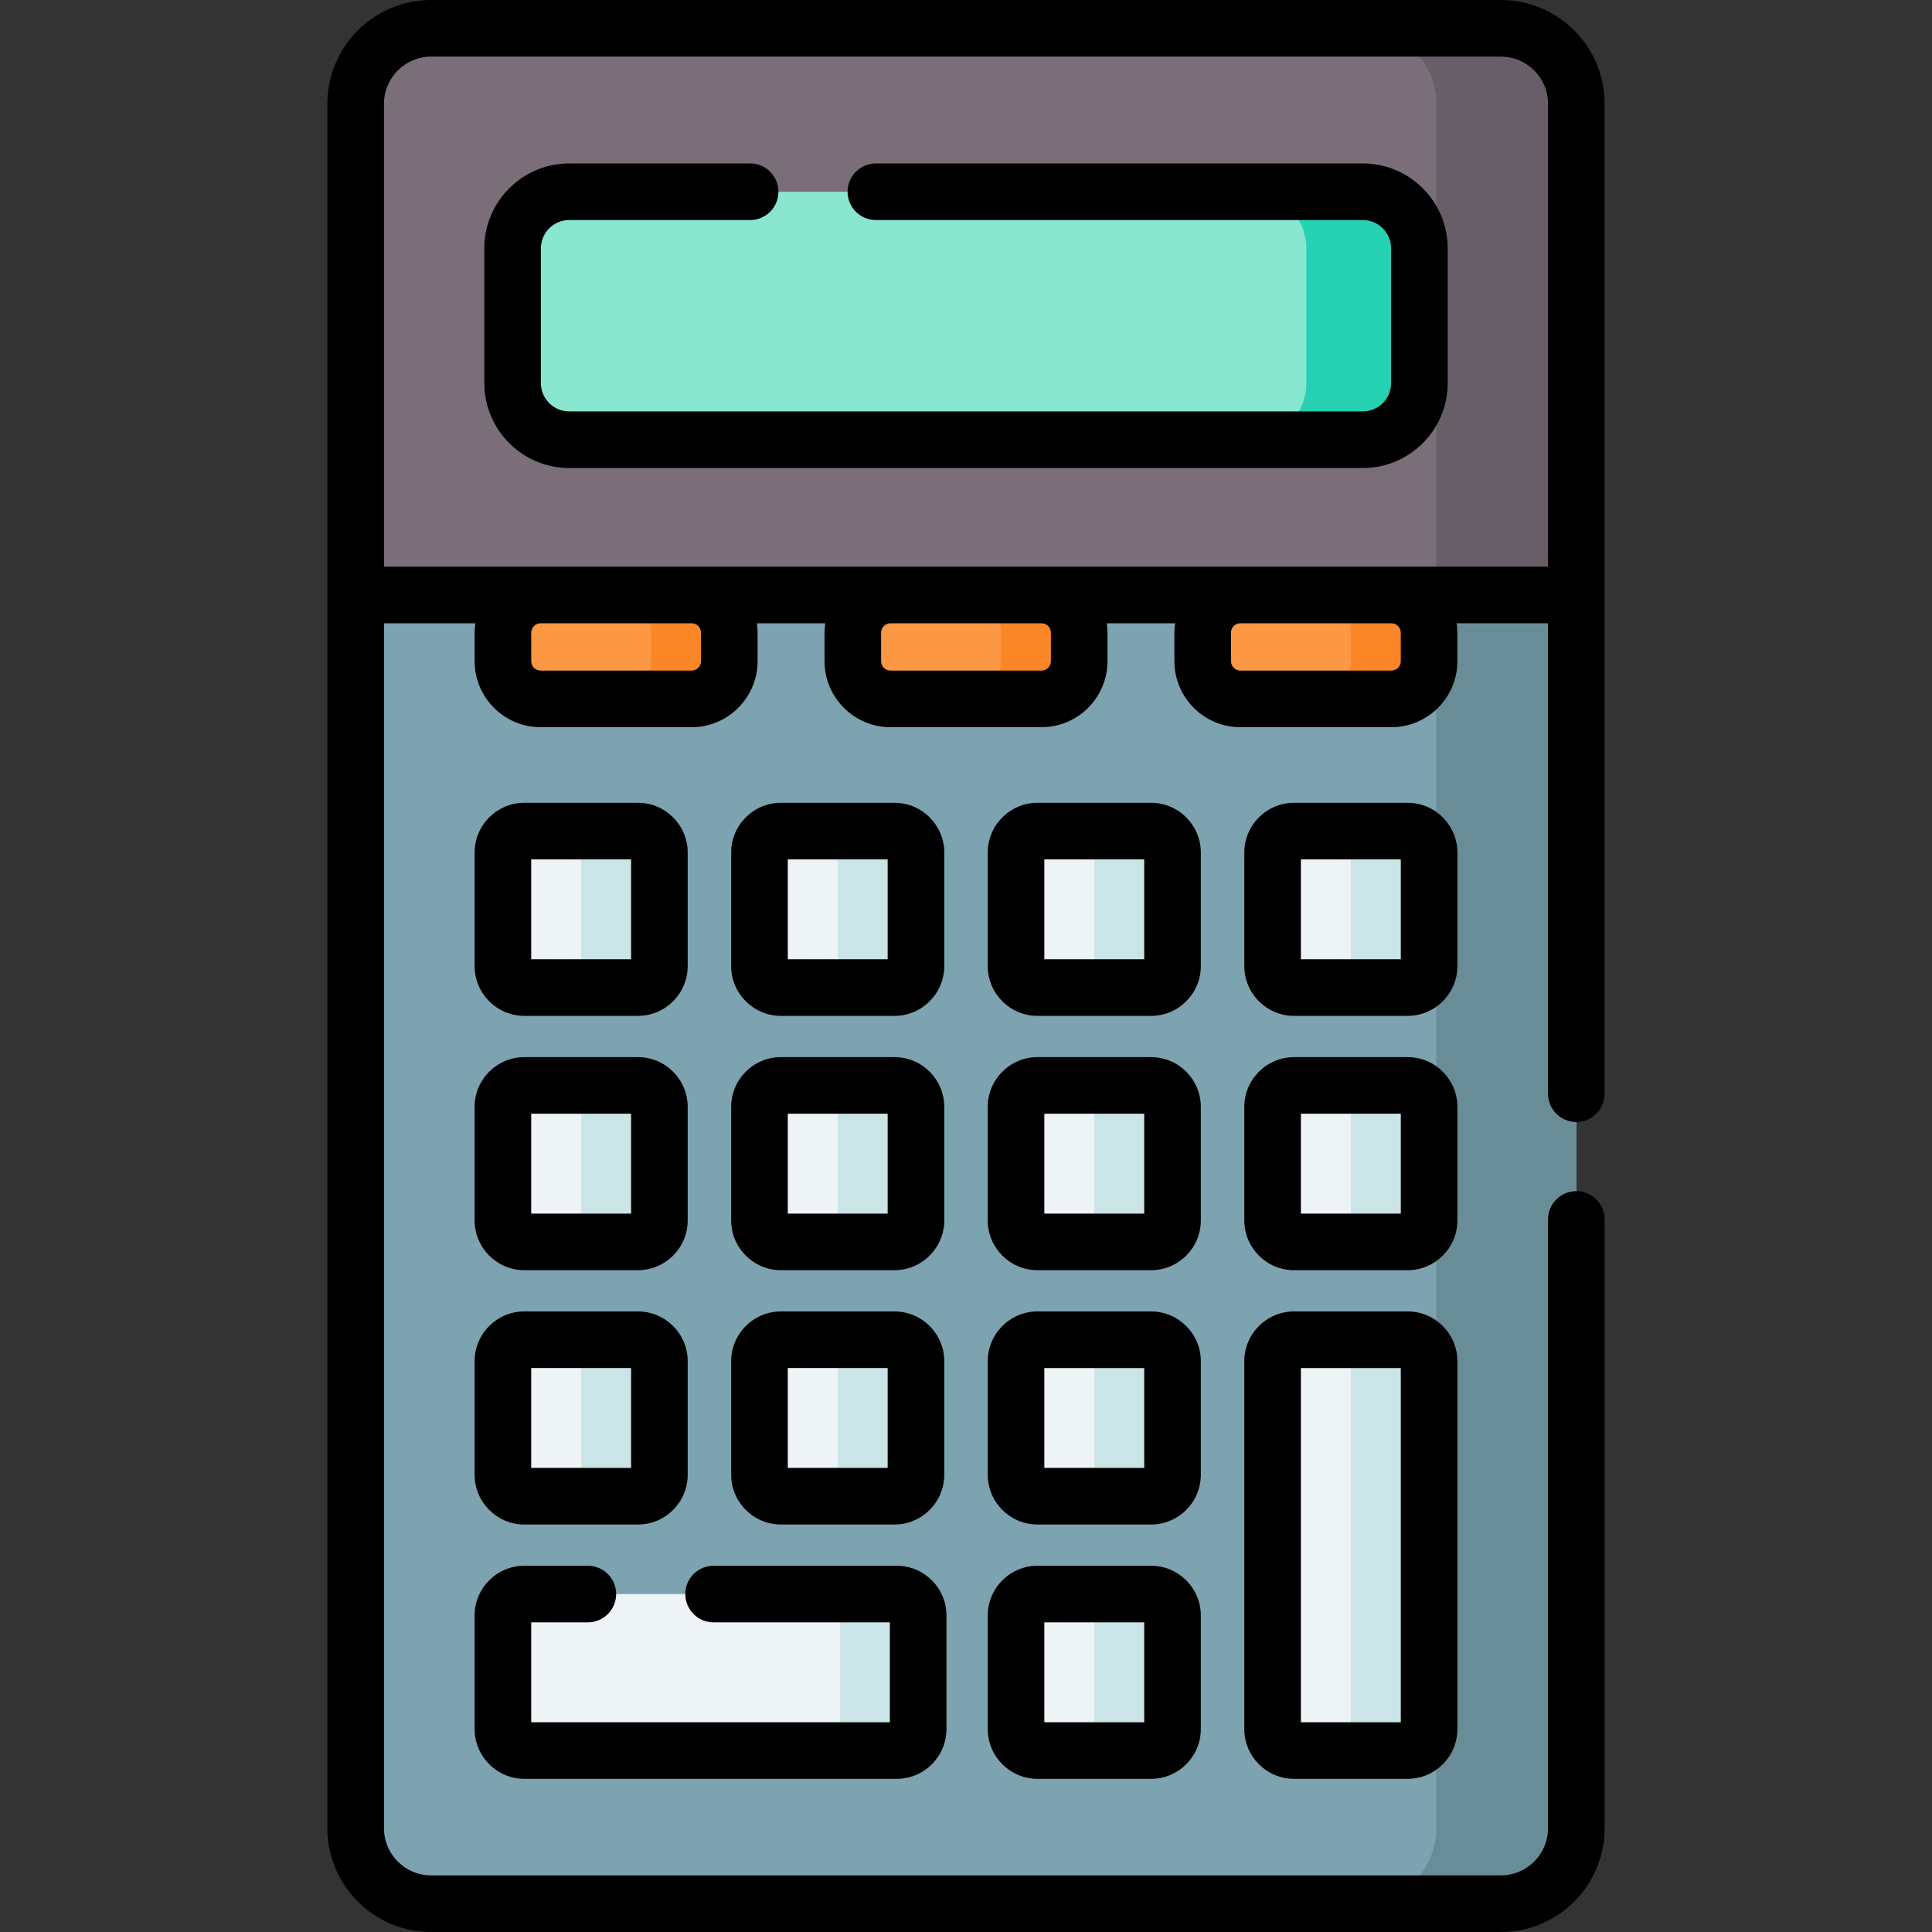<svg id="Capa_1" enable-background="new 0 0 512 512" height="512" viewBox="0 0 512 512" width="512" xmlns="http://www.w3.org/2000/svg"><rect x="0" y="0" width="512" height="512" fill="#333333" stroke="none"/><g><g><g><path d="m397.741 504.5h-283.482c-11.046 0-20-8.954-20-20v-457c0-11.046 8.954-20 20-20h283.482c11.046 0 20 8.954 20 20v457c0 11.046-8.954 20-20 20z" fill="#7a6e79"/><path d="m417.742 27.5v457c0 11.05-8.96 20-20 20h-37.11c11.04 0 20-8.95 20-20v-457c0-11.05-8.96-20-20-20h37.11c11.04 0 20 8.95 20 20z" fill="#685e67"/><path d="m417.742 157.67v326.83c0 11.05-8.96 20-20 20h-283.48c-11.05 0-20-8.95-20-20v-326.83z" fill="#7da2b0"/><path d="m417.742 157.67v326.83c0 11.05-8.96 20-20 20h-37.11c11.04 0 20-8.95 20-20v-326.83z" fill="#688d97"/><g><path d="m361.154 116.53h-210.308c-8.284 0-15-6.716-15-15v-35.718c0-8.284 6.716-15 15-15h210.308c8.284 0 15 6.716 15 15v35.718c0 8.284-6.716 15-15 15z" fill="#89e6cf"/><path d="m376.15 65.81v35.72c0 8.28-6.71 15-15 15h-29.96c8.29 0 15-6.72 15-15v-35.72c0-8.28-6.71-15-15-15h29.96c8.29 0 15 6.72 15 15z" fill="#27d1b3"/></g></g><g><g><g><path d="m169.055 261.717h-30.087c-3.143 0-5.692-2.548-5.692-5.692v-30.087c0-3.143 2.548-5.692 5.692-5.692h30.087c3.143 0 5.692 2.548 5.692 5.692v30.087c0 3.144-2.548 5.692-5.692 5.692z" fill="#eef4f5"/><path d="m174.75 225.94v30.09c0 3.14-2.55 5.69-5.7 5.69h-20.73c3.14 0 5.69-2.55 5.69-5.69v-30.09c0-3.14-2.55-5.69-5.69-5.69h20.73c3.15 0 5.7 2.55 5.7 5.69z" fill="#cbe5e7"/></g><g><path d="m237.047 261.717h-30.087c-3.143 0-5.692-2.548-5.692-5.692v-30.087c0-3.143 2.548-5.692 5.692-5.692h30.087c3.143 0 5.692 2.548 5.692 5.692v30.087c0 3.144-2.548 5.692-5.692 5.692z" fill="#eef4f5"/><path d="m242.74 225.94v30.09c0 3.14-2.55 5.69-5.69 5.69h-20.74c3.15 0 5.69-2.55 5.69-5.69v-30.09c0-3.14-2.54-5.69-5.69-5.69h20.74c3.14 0 5.69 2.55 5.69 5.69z" fill="#cbe5e7"/></g><g><path d="m305.04 261.717h-30.087c-3.143 0-5.692-2.548-5.692-5.692v-30.087c0-3.143 2.548-5.692 5.692-5.692h30.087c3.143 0 5.692 2.548 5.692 5.692v30.087c-.001 3.144-2.549 5.692-5.692 5.692z" fill="#eef4f5"/><path d="m310.73 225.94v30.09c0 3.14-2.55 5.69-5.69 5.69h-20.74c3.15 0 5.7-2.55 5.7-5.69v-30.09c0-3.14-2.55-5.69-5.7-5.69h20.74c3.14 0 5.69 2.55 5.69 5.69z" fill="#cbe5e7"/></g><g><path d="m373.032 261.717h-30.087c-3.143 0-5.692-2.548-5.692-5.692v-30.087c0-3.143 2.548-5.692 5.692-5.692h30.087c3.143 0 5.692 2.548 5.692 5.692v30.087c0 3.144-2.549 5.692-5.692 5.692z" fill="#eef4f5"/><path d="m378.72 225.94v30.09c0 3.14-2.54 5.69-5.69 5.69h-20.73c3.14 0 5.69-2.55 5.69-5.69v-30.09c0-3.14-2.55-5.69-5.69-5.69h20.73c3.15 0 5.69 2.55 5.69 5.69z" fill="#cbe5e7"/></g></g><g><g><path d="m169.055 329.115h-30.087c-3.143 0-5.692-2.548-5.692-5.692v-30.087c0-3.143 2.548-5.692 5.692-5.692h30.087c3.143 0 5.692 2.548 5.692 5.692v30.087c0 3.144-2.548 5.692-5.692 5.692z" fill="#eef4f5"/><path d="m174.75 293.34v30.08c0 3.15-2.55 5.7-5.7 5.7h-20.73c3.14 0 5.69-2.55 5.69-5.7v-30.08c0-3.15-2.55-5.69-5.69-5.69h20.73c3.15 0 5.7 2.54 5.7 5.69z" fill="#cbe5e7"/></g><g><path d="m237.047 329.115h-30.087c-3.143 0-5.692-2.548-5.692-5.692v-30.087c0-3.143 2.548-5.692 5.692-5.692h30.087c3.143 0 5.692 2.548 5.692 5.692v30.087c0 3.144-2.548 5.692-5.692 5.692z" fill="#eef4f5"/><path d="m242.74 293.34v30.08c0 3.15-2.55 5.7-5.69 5.7h-20.74c3.15 0 5.69-2.55 5.69-5.7v-30.08c0-3.15-2.54-5.69-5.69-5.69h20.74c3.14 0 5.69 2.54 5.69 5.69z" fill="#cbe5e7"/></g><g><path d="m305.04 329.115h-30.087c-3.143 0-5.692-2.548-5.692-5.692v-30.087c0-3.143 2.548-5.692 5.692-5.692h30.087c3.143 0 5.692 2.548 5.692 5.692v30.087c-.001 3.144-2.549 5.692-5.692 5.692z" fill="#eef4f5"/><path d="m310.73 293.34v30.08c0 3.15-2.55 5.7-5.69 5.7h-20.74c3.15 0 5.7-2.55 5.7-5.7v-30.08c0-3.15-2.55-5.69-5.7-5.69h20.74c3.14 0 5.69 2.54 5.69 5.69z" fill="#cbe5e7"/></g><g><path d="m373.032 329.115h-30.087c-3.143 0-5.692-2.548-5.692-5.692v-30.087c0-3.143 2.548-5.692 5.692-5.692h30.087c3.143 0 5.692 2.548 5.692 5.692v30.087c0 3.144-2.549 5.692-5.692 5.692z" fill="#eef4f5"/><path d="m378.72 293.34v30.08c0 3.15-2.54 5.7-5.69 5.7h-20.73c3.14 0 5.69-2.55 5.69-5.7v-30.08c0-3.15-2.55-5.69-5.69-5.69h20.73c3.15 0 5.69 2.54 5.69 5.69z" fill="#cbe5e7"/></g></g><g><g><path d="m169.055 396.513h-30.087c-3.143 0-5.692-2.548-5.692-5.692v-30.087c0-3.143 2.548-5.692 5.692-5.692h30.087c3.143 0 5.692 2.548 5.692 5.692v30.087c0 3.144-2.548 5.692-5.692 5.692z" fill="#eef4f5"/><path d="m174.75 360.74v30.08c0 3.15-2.55 5.69-5.7 5.69h-20.73c3.14 0 5.69-2.54 5.69-5.69v-30.08c0-3.15-2.55-5.7-5.69-5.7h20.73c3.15 0 5.7 2.55 5.7 5.7z" fill="#cbe5e7"/></g><g><path d="m237.047 396.513h-30.087c-3.143 0-5.692-2.548-5.692-5.692v-30.087c0-3.143 2.548-5.692 5.692-5.692h30.087c3.143 0 5.692 2.548 5.692 5.692v30.087c0 3.144-2.548 5.692-5.692 5.692z" fill="#eef4f5"/><path d="m242.74 360.74v30.08c0 3.15-2.55 5.69-5.69 5.69h-20.74c3.15 0 5.69-2.54 5.69-5.69v-30.08c0-3.15-2.54-5.7-5.69-5.7h20.74c3.14 0 5.69 2.55 5.69 5.7z" fill="#cbe5e7"/></g><g><path d="m305.04 396.513h-30.087c-3.143 0-5.692-2.548-5.692-5.692v-30.087c0-3.143 2.548-5.692 5.692-5.692h30.087c3.143 0 5.692 2.548 5.692 5.692v30.087c-.001 3.144-2.549 5.692-5.692 5.692z" fill="#eef4f5"/><path d="m310.73 360.74v30.08c0 3.15-2.55 5.69-5.69 5.69h-20.74c3.15 0 5.7-2.54 5.7-5.69v-30.08c0-3.15-2.55-5.7-5.7-5.7h20.74c3.14 0 5.69 2.55 5.69 5.7z" fill="#cbe5e7"/></g><g><path d="m373.032 463.912h-30.087c-3.143 0-5.692-2.548-5.692-5.692v-97.485c0-3.143 2.548-5.692 5.692-5.692h30.087c3.143 0 5.692 2.548 5.692 5.692v97.485c0 3.143-2.549 5.692-5.692 5.692z" fill="#eef4f5"/><path d="m378.72 360.74v97.48c0 3.14-2.54 5.69-5.69 5.69h-20.73c3.14 0 5.69-2.55 5.69-5.69v-97.48c0-3.15-2.55-5.7-5.69-5.7h20.73c3.15 0 5.69 2.55 5.69 5.7z" fill="#cbe5e7"/></g></g><g><g><path d="m237.633 463.912h-98.664c-3.143 0-5.692-2.548-5.692-5.692v-30.087c0-3.143 2.548-5.692 5.692-5.692h98.664c3.143 0 5.692 2.548 5.692 5.692v30.087c-.001 3.143-2.549 5.692-5.692 5.692z" fill="#eef4f5"/><path d="m243.32 428.13v30.09c0 3.14-2.54 5.69-5.69 5.69h-20.73c3.14 0 5.69-2.55 5.69-5.69v-30.09c0-3.14-2.55-5.69-5.69-5.69h20.73c3.15 0 5.69 2.55 5.69 5.69z" fill="#cbe5e7"/></g><g><path d="m305.04 463.912h-30.087c-3.143 0-5.692-2.548-5.692-5.692v-30.087c0-3.143 2.548-5.692 5.692-5.692h30.087c3.143 0 5.692 2.548 5.692 5.692v30.087c-.001 3.143-2.549 5.692-5.692 5.692z" fill="#eef4f5"/><path d="m310.73 428.13v30.09c0 3.14-2.55 5.69-5.69 5.69h-20.74c3.15 0 5.7-2.55 5.7-5.69v-30.09c0-3.14-2.55-5.69-5.7-5.69h20.74c3.14 0 5.69 2.55 5.69 5.69z" fill="#cbe5e7"/></g></g></g><g><g><path d="m183.272 185.215h-39.992c-5.523 0-10-4.477-10-10v-7.544c0-5.523 4.477-10 10-10h39.992c5.523 0 10 4.477 10 10v7.544c0 5.522-4.477 10-10 10z" fill="#fc9744"/><path d="m193.27 167.67v7.54c0 5.53-4.48 10-10 10h-20.71c5.52 0 10-4.47 10-10v-7.54c0-5.52-4.48-10-10-10h20.71c5.52 0 10 4.48 10 10z" fill="#fb8627"/></g><g><path d="m275.996 185.215h-39.992c-5.523 0-10-4.477-10-10v-7.544c0-5.523 4.477-10 10-10h39.992c5.523 0 10 4.477 10 10v7.544c0 5.522-4.477 10-10 10z" fill="#fc9744"/><path d="m286 167.67v7.54c0 5.53-4.48 10-10 10h-20.72c5.53 0 10-4.47 10-10v-7.54c0-5.52-4.47-10-10-10h20.72c5.52 0 10 4.48 10 10z" fill="#fb8627"/></g><g><path d="m368.72 185.215h-39.992c-5.523 0-10-4.477-10-10v-7.544c0-5.523 4.477-10 10-10h39.992c5.523 0 10 4.477 10 10v7.544c0 5.522-4.477 10-10 10z" fill="#fc9744"/><path d="m378.72 167.67v7.54c0 5.53-4.48 10-10 10h-20.71c5.52 0 10-4.47 10-10v-7.54c0-5.52-4.48-10-10-10h20.71c5.52 0 10 4.48 10 10z" fill="#fb8627"/></g></g></g><g><path d="m361.154 43.312h-129.038c-4.142 0-7.5 3.358-7.5 7.5s3.358 7.5 7.5 7.5h129.038c4.135 0 7.5 3.364 7.5 7.5v35.718c0 4.136-3.365 7.5-7.5 7.5h-210.308c-4.136 0-7.5-3.364-7.5-7.5v-35.718c0-4.136 3.364-7.5 7.5-7.5h47.947c4.142 0 7.5-3.358 7.5-7.5s-3.358-7.5-7.5-7.5h-47.947c-12.407 0-22.5 10.093-22.5 22.5v35.718c0 12.407 10.093 22.5 22.5 22.5h210.308c12.407 0 22.5-10.093 22.5-22.5v-35.718c0-12.407-10.093-22.5-22.5-22.5z"/><path d="m397.741 0h-283.482c-15.164 0-27.5 12.336-27.5 27.5v457c0 15.164 12.336 27.5 27.5 27.5h283.482c15.164 0 27.5-12.336 27.5-27.5v-161.335c0-4.142-3.358-7.5-7.5-7.5s-7.5 3.358-7.5 7.5v161.335c0 6.893-5.607 12.5-12.5 12.5h-283.482c-6.893 0-12.5-5.607-12.5-12.5v-319.329h24.221c-.118.819-.2 1.649-.2 2.5v7.543c0 9.649 7.851 17.5 17.5 17.5h39.992c9.649 0 17.5-7.851 17.5-17.5v-7.543c0-.851-.082-1.681-.2-2.5h18.131c-.118.819-.2 1.649-.2 2.5v7.543c0 9.649 7.851 17.5 17.5 17.5h39.992c9.649 0 17.5-7.851 17.5-17.5v-7.543c0-.851-.082-1.681-.2-2.5h18.131c-.118.819-.2 1.649-.2 2.5v7.543c0 9.649 7.851 17.5 17.5 17.5h39.992c9.649 0 17.5-7.851 17.5-17.5v-7.543c0-.851-.082-1.681-.2-2.5h24.22v124.67c0 4.142 3.358 7.5 7.5 7.5s7.5-3.358 7.5-7.5v-262.341c.003-15.164-12.333-27.5-27.497-27.5zm-211.969 167.671v7.543c0 1.378-1.122 2.5-2.5 2.5h-39.992c-1.378 0-2.5-1.122-2.5-2.5v-7.543c0-1.378 1.122-2.5 2.5-2.5h39.992c1.379 0 2.5 1.121 2.5 2.5zm92.724 0v7.543c0 1.378-1.122 2.5-2.5 2.5h-39.992c-1.378 0-2.5-1.122-2.5-2.5v-7.543c0-1.378 1.122-2.5 2.5-2.5h39.992c1.379 0 2.5 1.121 2.5 2.5zm92.724 0v7.543c0 1.378-1.122 2.5-2.5 2.5h-39.992c-1.378 0-2.5-1.122-2.5-2.5v-7.543c0-1.378 1.122-2.5 2.5-2.5h39.992c1.379 0 2.5 1.121 2.5 2.5zm-269.461-17.5v-122.671c0-6.893 5.607-12.5 12.5-12.5h283.482c6.893 0 12.5 5.607 12.5 12.5v122.671z"/><path d="m138.969 269.217h30.086c7.274 0 13.192-5.918 13.192-13.192v-30.086c0-7.274-5.918-13.192-13.192-13.192h-30.086c-7.274 0-13.191 5.918-13.191 13.192v30.086c-.001 7.274 5.917 13.192 13.191 13.192zm1.808-41.47h26.47v26.47h-26.47z"/><path d="m206.961 269.217h30.087c7.274 0 13.191-5.918 13.191-13.192v-30.086c0-7.274-5.917-13.192-13.191-13.192h-30.087c-7.274 0-13.191 5.918-13.191 13.192v30.086c-.001 7.274 5.917 13.192 13.191 13.192zm1.808-41.47h26.47v26.47h-26.47z"/><path d="m318.231 225.939c0-7.274-5.917-13.192-13.191-13.192h-30.087c-7.274 0-13.191 5.918-13.191 13.192v30.086c0 7.274 5.917 13.192 13.191 13.192h30.087c7.274 0 13.191-5.918 13.191-13.192zm-15 28.278h-26.47v-26.47h26.47z"/><path d="m386.223 225.939c0-7.274-5.917-13.192-13.191-13.192h-30.086c-7.274 0-13.192 5.918-13.192 13.192v30.086c0 7.274 5.918 13.192 13.192 13.192h30.086c7.274 0 13.191-5.918 13.191-13.192zm-15 28.278h-26.47v-26.47h26.47z"/><path d="m125.777 323.424c0 7.274 5.917 13.191 13.191 13.191h30.086c7.274 0 13.192-5.917 13.192-13.191v-30.087c0-7.274-5.918-13.191-13.192-13.191h-30.086c-7.274 0-13.191 5.917-13.191 13.191zm15-28.278h26.47v26.47h-26.47z"/><path d="m193.769 323.424c0 7.274 5.917 13.191 13.191 13.191h30.087c7.274 0 13.191-5.917 13.191-13.191v-30.087c0-7.274-5.917-13.191-13.191-13.191h-30.087c-7.274 0-13.191 5.917-13.191 13.191zm15-28.278h26.47v26.47h-26.47z"/><path d="m318.231 293.337c0-7.274-5.917-13.191-13.191-13.191h-30.087c-7.274 0-13.191 5.917-13.191 13.191v30.087c0 7.274 5.917 13.191 13.191 13.191h30.087c7.274 0 13.191-5.917 13.191-13.191zm-15 28.278h-26.47v-26.47h26.47z"/><path d="m386.223 293.337c0-7.274-5.917-13.191-13.191-13.191h-30.086c-7.274 0-13.192 5.917-13.192 13.191v30.087c0 7.274 5.918 13.191 13.192 13.191h30.086c7.274 0 13.191-5.917 13.191-13.191zm-15 28.278h-26.47v-26.47h26.47z"/><path d="m125.777 390.822c0 7.274 5.917 13.192 13.191 13.192h30.086c7.274 0 13.192-5.918 13.192-13.192v-30.086c0-7.274-5.918-13.192-13.192-13.192h-30.086c-7.274 0-13.191 5.918-13.191 13.192zm15-28.279h26.47v26.47h-26.47z"/><path d="m193.769 390.822c0 7.274 5.917 13.192 13.191 13.192h30.087c7.274 0 13.191-5.918 13.191-13.192v-30.086c0-7.274-5.917-13.192-13.191-13.192h-30.087c-7.274 0-13.191 5.918-13.191 13.192zm15-28.279h26.47v26.47h-26.47z"/><path d="m318.231 360.735c0-7.274-5.917-13.192-13.191-13.192h-30.087c-7.274 0-13.191 5.918-13.191 13.192v30.086c0 7.274 5.917 13.192 13.191 13.192h30.087c7.274 0 13.191-5.918 13.191-13.192zm-15 28.279h-26.47v-26.47h26.47z"/><path d="m373.032 347.543h-30.086c-7.274 0-13.192 5.918-13.192 13.192v97.484c0 7.274 5.918 13.192 13.192 13.192h30.086c7.274 0 13.191-5.918 13.191-13.192v-97.484c0-7.274-5.917-13.192-13.191-13.192zm-1.809 108.869h-26.47v-93.868h26.47z"/><path d="m125.777 458.22c0 7.274 5.917 13.192 13.191 13.192h98.664c7.274 0 13.192-5.918 13.192-13.192v-30.086c0-7.274-5.918-13.192-13.192-13.192h-48.522c-4.142 0-7.5 3.358-7.5 7.5s3.358 7.5 7.5 7.5h46.714v26.47h-95.047v-26.47h15.009c4.142 0 7.5-3.358 7.5-7.5s-3.358-7.5-7.5-7.5h-16.818c-7.274 0-13.191 5.918-13.191 13.192z"/><path d="m305.04 414.942h-30.087c-7.274 0-13.191 5.917-13.191 13.191v30.086c0 7.274 5.917 13.192 13.191 13.192h30.087c7.274 0 13.191-5.918 13.191-13.192v-30.086c0-7.274-5.917-13.191-13.191-13.191zm-1.809 41.47h-26.47v-26.47h26.47z"/></g></g></svg>